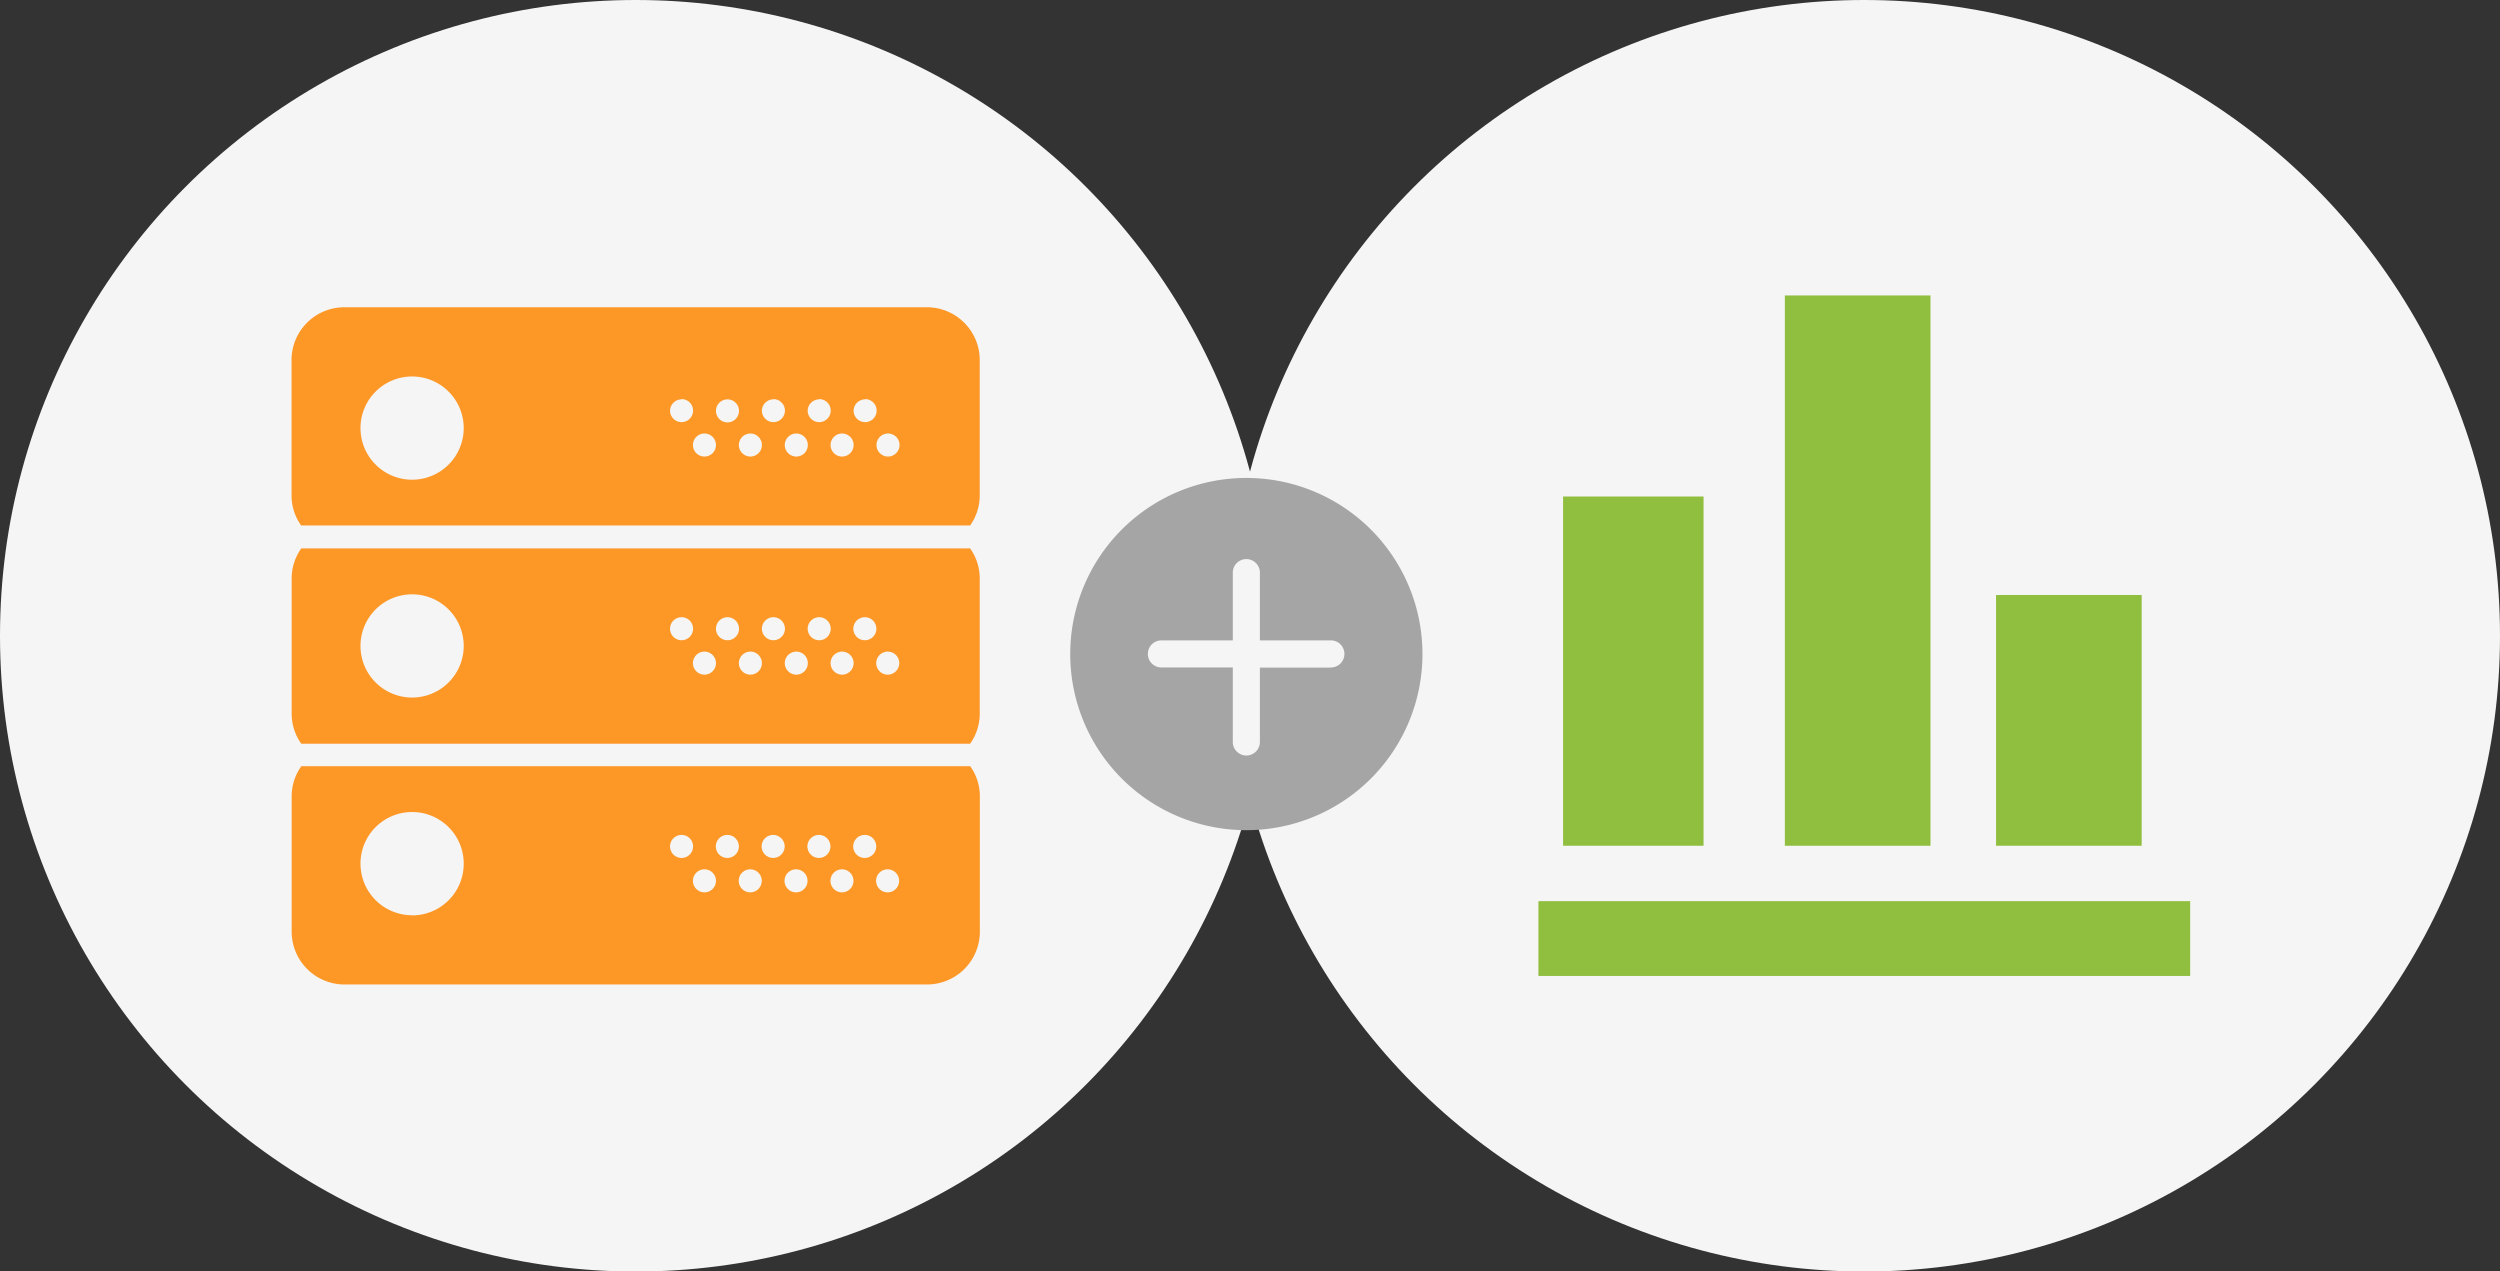 <svg xmlns="http://www.w3.org/2000/svg" viewBox="0 0 184.54 93.85"><rect x="0" y="0" width="184.54" height="93.85" fill="#333333" stroke="none"/><defs><style>.cls-1{fill:#f5f5f5;}.cls-2{fill:#fd9827;}.cls-3{fill:#90be3e;}.cls-4{fill:#a5a5a5;}</style></defs><title>Asset 2</title><g id="Layer_2" data-name="Layer 2"><g id="Layer_1-2" data-name="Layer 1"><circle class="cls-1" cx="46.93" cy="46.93" r="46.93"/><circle class="cls-1" cx="137.61" cy="46.93" r="46.93"/><g id="Page-1"><g id="server"><path id="Shape" class="cls-2" d="M21.53,42.69v10a3.82,3.82,0,0,0,.71,2.21H71.61a3.81,3.81,0,0,0,.71-2.21v-10a3.82,3.82,0,0,0-.71-2.21H22.24A3.82,3.82,0,0,0,21.53,42.69Zm44,5.41a.85.85,0,1,1-.85.85A.85.85,0,0,1,65.55,48.1Zm-1.69-2.54a.85.85,0,1,1-.85.85A.85.85,0,0,1,63.85,45.56ZM62.16,48.1a.85.85,0,1,1-.85.85A.85.85,0,0,1,62.16,48.1Zm-1.69-2.54a.85.85,0,1,1-.85.85A.85.85,0,0,1,60.47,45.56ZM58.78,48.1a.85.85,0,1,1-.85.85A.85.85,0,0,1,58.78,48.1Zm-1.69-2.54a.85.85,0,1,1-.85.85A.85.85,0,0,1,57.08,45.56ZM55.39,48.1a.85.85,0,1,1-.85.85A.85.85,0,0,1,55.39,48.1ZM53.7,45.56a.85.85,0,1,1-.85.85A.85.85,0,0,1,53.7,45.56ZM52,48.1a.85.85,0,1,1-.85.85A.85.85,0,0,1,52,48.1Zm-1.69-2.54a.85.85,0,1,1-.85.85A.85.85,0,0,1,50.31,45.56ZM30.42,43.87a3.81,3.81,0,1,1-3.81,3.81A3.81,3.81,0,0,1,30.42,43.87Z"/><path id="Shape-2" data-name="Shape" class="cls-2" d="M71.61,38.79a3.82,3.82,0,0,0,.71-2.21v-10a3.9,3.9,0,0,0-3.9-3.9h-43a3.9,3.9,0,0,0-3.9,3.9v10a3.82,3.82,0,0,0,.71,2.21H71.61ZM65.55,32a.85.85,0,1,1-.85.85A.85.85,0,0,1,65.55,32Zm-1.69-2.54a.85.85,0,1,1-.85.85A.85.85,0,0,1,63.85,29.48ZM62.16,32a.85.85,0,1,1-.85.85A.85.85,0,0,1,62.16,32Zm-1.69-2.54a.85.85,0,1,1-.85.85A.85.85,0,0,1,60.47,29.48ZM58.78,32a.85.85,0,1,1-.85.85A.85.85,0,0,1,58.78,32Zm-1.69-2.54a.85.85,0,1,1-.85.85A.85.85,0,0,1,57.08,29.48ZM55.39,32a.85.85,0,1,1-.85.85A.85.85,0,0,1,55.39,32ZM53.7,29.48a.85.85,0,1,1-.85.85A.85.85,0,0,1,53.7,29.48ZM52,32a.85.85,0,1,1-.85.85A.85.85,0,0,1,52,32Zm-1.69-2.54a.85.85,0,1,1-.85.85A.85.85,0,0,1,50.31,29.48ZM30.42,27.79a3.81,3.81,0,1,1-3.81,3.81A3.81,3.81,0,0,1,30.42,27.79Z"/><path id="Shape-3" data-name="Shape" class="cls-2" d="M22.24,56.56a3.82,3.82,0,0,0-.71,2.21v10a3.9,3.9,0,0,0,3.9,3.9h43a3.9,3.9,0,0,0,3.9-3.9v-10a3.82,3.82,0,0,0-.71-2.21Zm8.18,11a3.81,3.81,0,1,1,3.81-3.81A3.81,3.81,0,0,1,30.42,67.57Zm19.89-4.23a.85.85,0,1,1,.85-.85A.85.85,0,0,1,50.31,63.33ZM52,65.87a.85.85,0,1,1,.85-.85A.85.85,0,0,1,52,65.87Zm1.69-2.54a.85.85,0,1,1,.85-.85A.85.85,0,0,1,53.7,63.33Zm1.69,2.54a.85.85,0,1,1,.85-.85A.85.85,0,0,1,55.39,65.87Zm1.69-2.54a.85.85,0,1,1,.85-.85A.85.85,0,0,1,57.08,63.33Zm1.69,2.54a.85.85,0,1,1,.85-.85A.85.85,0,0,1,58.78,65.87Zm1.69-2.54a.85.85,0,1,1,.85-.85A.85.85,0,0,1,60.47,63.33Zm1.69,2.54A.85.85,0,1,1,63,65,.85.85,0,0,1,62.16,65.87Zm1.69-2.54a.85.85,0,1,1,.85-.85A.85.85,0,0,1,63.85,63.33Zm1.69,2.54a.85.85,0,1,1,.85-.85A.85.85,0,0,1,65.55,65.87Z"/></g></g><rect class="cls-3" x="113.56" y="66.52" width="48.11" height="5.52"/><rect class="cls-3" x="115.38" y="36.65" width="10.37" height="25.78"/><rect class="cls-3" x="131.75" y="21.81" width="10.75" height="40.62"/><rect class="cls-3" x="147.34" y="43.92" width="10.75" height="18.51"/><path class="cls-4" d="M92,35.28a13,13,0,1,0,13,13A13,13,0,0,0,92,35.28Zm6.24,14H93v5.49a1,1,0,1,1-2,0V49.27H85.73a1,1,0,0,1,0-2H91v-5a1,1,0,0,1,2,0v5h5.24a1,1,0,1,1,0,2Z"/></g></g></svg>